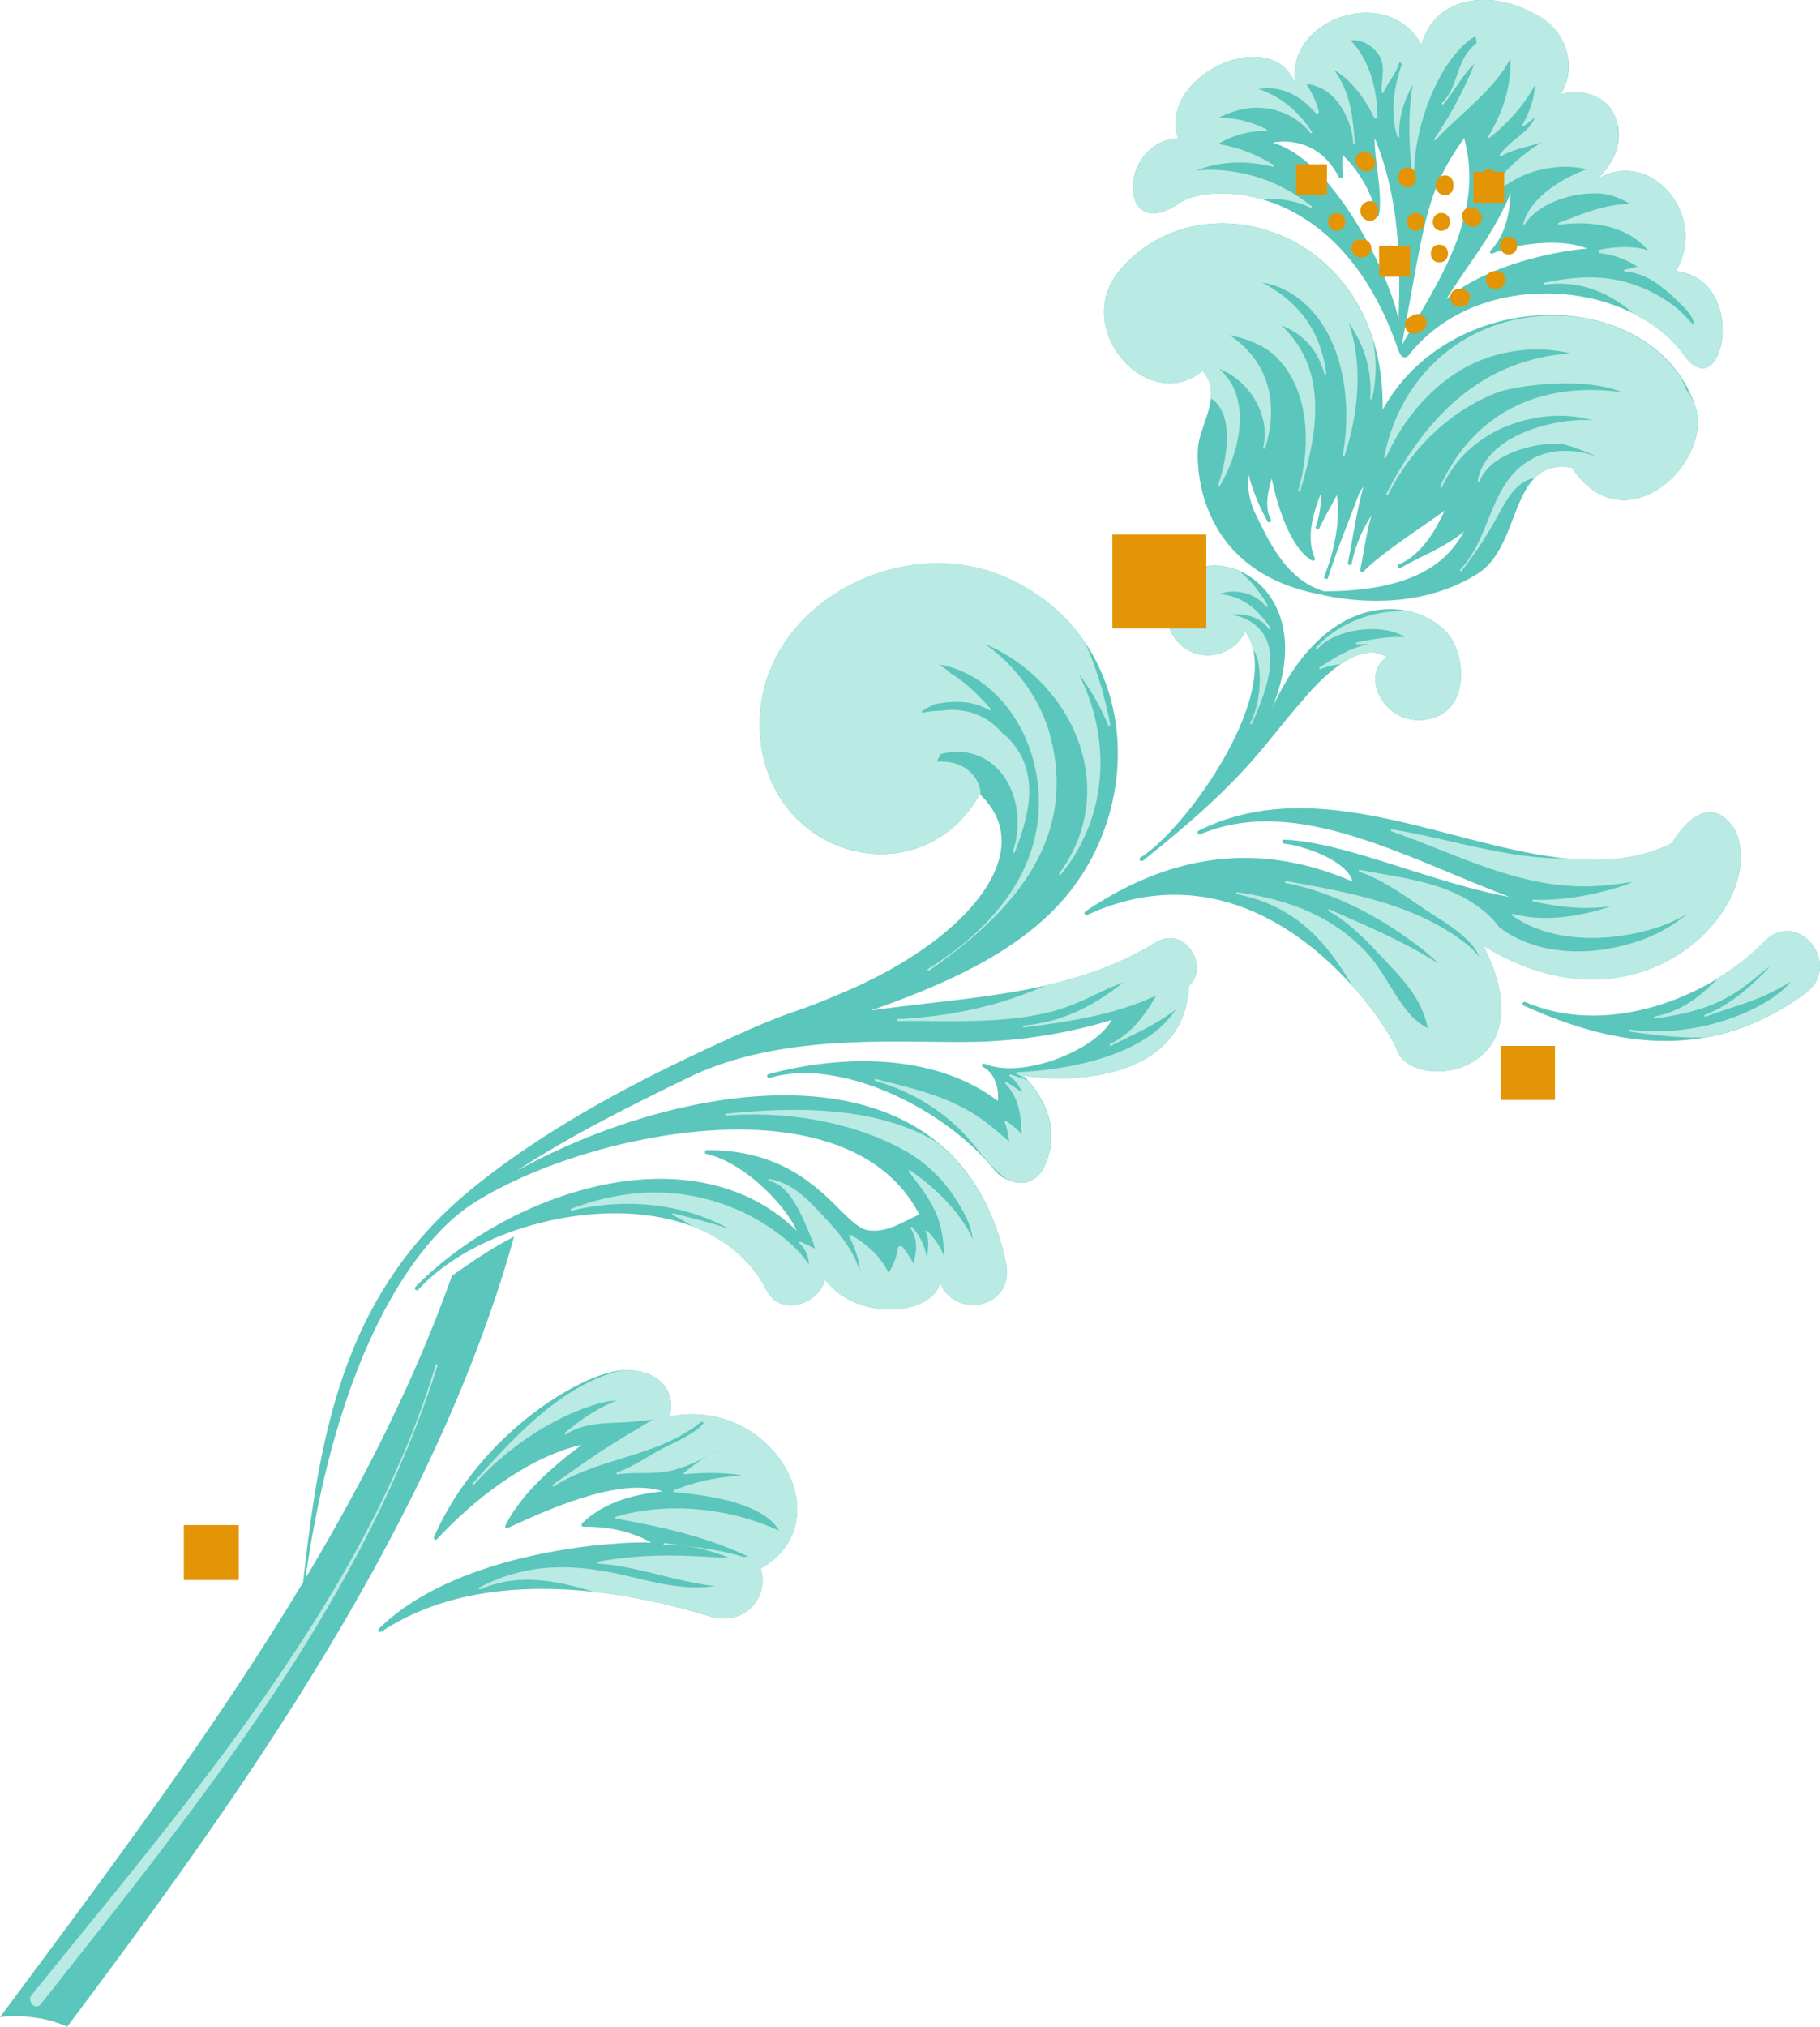 <?xml version="1.0" encoding="UTF-8"?> <svg xmlns="http://www.w3.org/2000/svg" id="Слой_1" data-name="Слой 1" viewBox="0 0 921.1 1025.2"> <defs> <style>.cls-1{fill:#5bc6bb;}.cls-2{fill:#b9eae3;}.cls-3{fill:#e39505;}</style> </defs> <path class="cls-1" d="M359.1,817.6c18.09,5.44,30.48-9.94,25.84-24.12,42.16-23.83,6.13-87.36-46-76.9,3.17-12.26-4.42-23.21-21.88-23.5-20.18-.33-73.72,30.88-97.31,84.14-.51,1.15.52,2.38,1.41,1.42,17.53-19,45.16-41.35,73.22-47.79-15,11.28-30.1,24.39-38.38,40.37-.58,1.14-.19,2.29,1,1.74,18.9-8.76,56.25-26,78.38-18.55-17.41,1.93-30.55,6.38-40.67,16.1-.67.64-.48,1.74.47,1.75,7.94,0,21.81.82,34.45,8.09-14.34-.82-96.5,3.11-137.77,43.44-1.05,1,0,2.37,1.2,1.58C251.31,786.91,333.64,809.94,359.1,817.6Z" transform="translate(0 -0.01)"></path> <path class="cls-1" d="M228.75,645.34c-18.87,53-44.61,103.72-74.18,153.14,21-145.93,75.28-182.4,80.58-186.78,52.18-36.88,192.86-69.45,230.11,2.68-8.66,3.82-16.17,9.28-25.82,8-13.8-1.92-27.8-40.75-81.44-40.57-1.29,0-1.79,1.64-.53,1.93,20.25,4.61,40.78,27.21,45.71,38.79C350.44,571.43,257.64,602.76,210.25,651c-.9.92.55,2.37,1.42,1.41,39.32-43,145.52-59.43,176.19.16,7.36,14.31,26.84,6.69,29.65-5.28,16.65,21.79,54.15,18,58.31,1.68,7.5,18.71,38.22,12.87,33.26-10.37-24.9-116.62-164-92.59-247.7-46.21,27.8-18.29,59.06-33.64,86.66-47.11C400,519.92,465,529,502.13,526.71A256.74,256.74,0,0,0,562.54,516c-7.55,14.74-44.12,29.9-63.54,22.38-2.69-1-2.22,1.1-1.2,1.61,5.66,2.81,7.89,10.9,7.22,16.7a2.1,2.1,0,0,1-.06.24C473.24,532.77,426.47,533.3,389,543.38a1,1,0,0,0,.53,1.93c34.79-10.51,87.95,14.65,113.75,46.55,6.6,7.85,19.61,10.07,25.22-1.65C535,576.71,533.32,560,517.85,544c18.17,3.5,81.31,5.1,83.91-45.29,10.8-10-2.47-30.86-16.84-22-43.88,27-94.64,27.38-144.13,34.47,35.81-12.68,70.59-27.75,94.19-52.67,47.76-50.41,41-139-28.16-167.38-55.51-22.77-130,20-121.7,85.06,7.49,59.17,81.81,77,110.76,25.63,29.94,28-4.22,71.38-64.53,98.25-33.83,14.77-25.75,8.79-59.45,24-46.23,20.87-95.21,46-134.48,78.47-63.3,52.28-75.57,122-84,197.83C108.14,875.7,53.84,948,0,1020.39a54.64,54.64,0,0,1,15.64,0A58.76,58.76,0,0,1,34,1025.21l1.17-1.54c89.34-119.09,184.7-253.91,225-398.08C249.14,631.19,238.9,638.25,228.75,645.34Z" transform="translate(0 -0.01)"></path> <path class="cls-1" d="M878.05,419.76c-10.56-16.48-23.15-7.47-31.64,6.32-.13.2-.29.34-.41.54-67.68,33.33-160.11-46-239.38-6.4-1,.49-.28,2.27.77,1.83,48.24-20.31,103,11.39,156.58,31.67-39.84-7.3-83.21-27.8-114-28.94-1.32,0-1.24,1.85,0,2,12.86,1.59,32.52,9.83,34.51,19.19l-1.32-.61c-47.64-20.17-92-12.6-133.82,15.7a1,1,0,0,0,1,1.73C640,421.61,702.21,518,707,531.22c8,22.06,77.16,12.89,43.75-52.78C831.78,528.25,895.82,456.58,878.05,419.76Z" transform="translate(0 -0.01)"></path> <path class="cls-1" d="M608.58,187.61c10.58,11.47-1.26,27.1-2.26,38.73-1,12.15,1.17,63.58,63,74.56.07,0,.09-.06.15,0s0,.13.09.15c25.87,5.43,55.11,3.91,78.49-11,22.38-14.26,15.71-58.84,47.5-53.46,27,40.45,72-3.3,62.38-31.22-21.18-61.67-123.34-61.66-158.18,2,1.51-91.21-91.82-119.45-132.82-70.86C541.44,166.63,581.64,210.31,608.58,187.61ZM643.64,242c.6,3.47,6.77,33.36,20.11,41.45.81.49,2.07,0,1.67-1-4.3-10.19-1.3-21.68,3-32.57a43.52,43.52,0,0,1-2.53,16.58c-.39,1.06,1.35,1.8,1.83.78,2.76-5.85,5.92-11.23,8.81-16.75,1.54,8.78.44,24.06-6.35,41.19a1,1,0,0,0,.67,1.15l.1,0a.8.8,0,0,0,1.08-.37.92.92,0,0,0,.08-.27c4.51-14.07,10.46-28.34,15.79-42.7.7-1.18,1.47-2.32,2.21-3.49-3.52,12.21-5.15,24.91-7.93,38.6-.26,1.27,1.7,1.79,1.92.54a69.12,69.12,0,0,1,10-24.35c-2.68,8.85-3.68,18-5.68,27.4-.2.9,1,1.78,1.67,1,7.2-8.34,35.77-26.67,41-30.88-5.45,12.12-12.85,22.9-23.08,27.18-1.35.56-.48,2.54.77,1.82,11.19-6.43,22.11-10.16,32.13-18.43-6.38,11.46-20.13,30.28-70.74,30.22-18.92-5.49-27.94-25.13-34.46-38.49a38.53,38.53,0,0,1-3.92-20.79,105,105,0,0,0,9.74,24,1,1,0,0,0,1.72-1C640,257.12,641.48,249.31,643.64,242Z" transform="translate(0 -0.01)"></path> <path class="cls-1" d="M597.07,102.61c13.57-9.51,80.45-13.19,110.57,74.32,1.36,4,3.55,5,5.48,2.57,35.22-44.56,111.48-38.18,139.15.17,19.72,27.32,33.37-38.29-4.18-42.52,16.9-27.39-12.45-63.27-40-46.39C830.55,70.49,816.37,41,790,47.64c22.5-40.63-58.09-70-70.62-25C702.49-8.61,650,9.51,655.62,42.64c-11.52-31.25-70-4.38-59.38,27.26C565.22,72.06,565.82,124.51,597.07,102.61Zm167.51-5c-.59,3.07,0,18.91-10.6,29.58-.2.21.16.36.26.55s0,.27.17.37a.89.89,0,0,0,.56.09c.26,0,.3.15.45.07,7.22-3.61,32.55-8.77,47.79-2.51-19.47,1.67-52.43,9.45-71.31,25.7,13.09-20.7,23.86-32.79,32.68-53.89ZM741,69.93c10.92,39.83-14.61,74.57-31.61,104.83C721.24,112,721.24,97.57,741,69.89ZM677.52,89.46c.51,1,2,.89,2-.26-.26-3.75-.19-7.35-.09-10.88A63.32,63.32,0,0,1,696.64,108c.55,2.16,1.09,2.08,1.47-.6,1.49-10.56-2.82-29.09-2.32-37.48,13.25,32.53,12.86,65.19,12,92.4-2.32-17.62-30.94-80.7-63.63-90.09.37-.18,21.66-5.18,33.36,17.22Z" transform="translate(0 -0.01)"></path> <path class="cls-1" d="M913.4,502.76c20.06-14.58-3.6-43.73-20.45-26.5C864,506,812.11,524.51,772,506.89c-1.16-.51-2.18,1.19-1,1.73C820,530.92,867.3,536.22,913.4,502.76Z" transform="translate(0 -0.01)"></path> <path class="cls-1" d="M725,363.25c15.75-4.45,17.08-24.12,11.17-37.27-9.5-21.18-61.17-36.48-92.62,32.83,27.45-66-35.63-90.16-50.78-59.63-7.78,15.69,3.81,34.46,21.48,32.07a21.14,21.14,0,0,0,16-11.8c20.55,29.17-29.39,99.61-53,114.32-1.2.75.07,2.49,1.22,1.58,20.45-16.38,39.36-32.27,56.66-52.15,8.09-9.3,15.51-19.19,23.69-28.41,3.4-4.14,27.06-33,43.08-22.36C687.49,341.58,701.38,369.93,725,363.25Z" transform="translate(0 -0.01)"></path> <path class="cls-2" d="M140,463.58a6.5,6.5,0,0,1,.05-1c-.13.27-.25.54-.37.8C139.84,463.39,139.9,463.53,140,463.58Z" transform="translate(0 -0.01)"></path> <path class="cls-2" d="M385.12,376.14c7.49,59.17,81.81,77,110.76,25.63.14.14.23.29.37.42a17.76,17.76,0,0,0-.2-3.09c-2.89-10.52-12.14-14.39-21.89-13.81.41-.92,1.09-2.31,1.84-3.79a44.85,44.85,0,0,1,7.72-1.25c26.06,0,36.52,28.7,28.83,50.58-.22.62.73.85,1,.27,7.82-19.65,13.09-41.56-4-58.39-.79-.78-1.71-1.39-2.55-2.11a31.91,31.91,0,0,0-12.07-8.93,34.5,34.5,0,0,0-18.44-2.15,42.48,42.48,0,0,0-9.66,1.11l-.43-.63a41.15,41.15,0,0,1,6.61-3.77c9.38-1.76,19.18-2.08,27.75,3.07a.49.49,0,0,0,.68-.18.51.51,0,0,0-.07-.6c-6.44-7-12.29-13.09-19.87-17.67a41.08,41.08,0,0,0-6.27-4.63c1,.17,1.76.17,2.76.39a55.12,55.12,0,0,1,26,14.76c13.68,13.33,21,32.5,21.7,51.39,1.48,39.07-25,68.06-56,87.37-.55.34,0,1.22.51.86,40.11-27.86,75.1-64.24,61.63-117.65-4.81-19.07-17.36-36.45-33.45-47.6C542.56,344.31,567.72,399,536,441.92c-.33.45.43,1,.79.61,25-30.56,25.13-70.22,9.15-101.66a115.34,115.34,0,0,1,14.91,26,.52.52,0,0,0,1-.26,181.78,181.78,0,0,0-12.47-41.1,92.33,92.33,0,0,0-42.46-34.4C451.31,268.31,376.87,311,385.12,376.14Z" transform="translate(0 -0.01)"></path> <path class="cls-2" d="M375.93,613.19c-28.55-13.2-57.77-12.66-86.73-1.76a.52.52,0,0,0,.27,1c25.67-6.37,54.19-4.06,77.73,8.28.6.32,1.2.71,1.8,1-9.21-3.24-18.56-5.46-28.14-7.86-.52-.13-.92.69-.38.92a56.56,56.56,0,0,1,10.2,5.82c15.85,6.07,29.14,16.35,37.18,32,7.36,14.31,26.84,6.69,29.65-5.28,16.65,21.79,54.15,18,58.31,1.68,7.5,18.71,38.22,12.87,33.26-10.37-6-28-18.62-47.64-35.38-61.06-30.54-18.2-71.71-17.65-106.14-14.18-.63.07-.64,1.06,0,1,30-2.47,64.61,3,91.12,18.12C471.76,590,481,600.72,488,613.89a38.66,38.66,0,0,1,4.37,13c-6.58-14.26-19.77-26.77-31.85-34.85-.48-.32-.87.35-.57.73,6.64,8.46,13.6,17.3,16.12,28a76,76,0,0,1,1.81,14.88,36.66,36.66,0,0,0-8.69-13c-.4-.37-1.11.12-.78.61,1.82,2.71,1.57,8,.61,12.92a29.21,29.21,0,0,0-7.4-15.42.47.47,0,0,0-.66,0,.49.49,0,0,0-.08.55c4,6.8,2.82,12.25,1.4,17.84a55.09,55.09,0,0,0-5.54-8.39,1.41,1.41,0,0,0-2,0,1.36,1.36,0,0,0-.36.61,28.9,28.9,0,0,1-4.7,12.49c-3.88-8.32-11.48-15-19.36-19.21a.46.46,0,0,0-.64.18.47.47,0,0,0,0,.46c1.66,3.19,5.53,11.68,5.34,17.69-2.61-10-10.32-19.18-17.09-26.45-8.13-8.73-16.25-18-28.41-20.1-.63-.11-.91.84-.27,1,11,2,17.22,19.3,21.19,28.43a47.27,47.27,0,0,1,2,5.8c-2.49-1.31-5-2.48-7.17-3.44a.5.5,0,0,0-.61.78,15.39,15.39,0,0,1,4.68,10.68C401.71,627.76,385.71,617.76,375.93,613.19Z" transform="translate(0 -0.01)"></path> <path class="cls-2" d="M775.46,232.11c-21.92,11.81-20.42,39.32-36.43,56-.45.47.32,1.2.71.7a194.52,194.52,0,0,0,18.32-28c4.42-8,9.42-17.54,18.58-18.9,4.34-4.43,10.12-6.83,18.89-5.34,27,40.45,72-3.3,62.38-31.22-.65-1.87-1.59-3.52-2.38-5.28a32.76,32.76,0,0,0-2.22-3.13,36,36,0,0,0-2.46-5.53c-11.5-17.59-30.91-28-52.55-31a97.34,97.34,0,0,0-24,0c-38.85,5.18-66.38,33.31-73.76,70.77-.11.51.67.94.91.38,8.42-19.13,23-36.7,41.73-46.49A76.91,76.91,0,0,1,783.64,177a84.45,84.45,0,0,1,11.52,1.82c-2.25.12-4.44.28-6.46.54-42.25,5.42-68.45,34.2-87,70.27-.29.57.58,1.08.87.51,11.78-23.13,30.58-41.94,55-51.49,9.48-3.71,45-8.31,63.88,0-1.55-.3-3.09-.57-4.64-.73-39.4-4.17-71.45,12.1-87.87,48-.26.58.61,1.09.87.51,8.75-19.5,27-31.5,47.71-35.06a64.92,64.92,0,0,1,28.38,1.17c-21-1.13-54.37,8.39-58,30.7a.47.47,0,0,0,.39.54.48.48,0,0,0,.51-.29c5.26-13.88,28-19.78,41-19,2.07.11,11.62,3.26,19.29,6.93C798.16,227,785.64,226.66,775.46,232.11Z" transform="translate(0 -0.01)"></path> <path class="cls-2" d="M239.75,751.23c14.45-16.31,34.31-30.59,54.77-38.4a83.44,83.44,0,0,1,13.12-3.91,37.54,37.54,0,0,1,4.5-.34c-.32.11-.64.16-1,.29-9.78,4-17.2,9.37-25.3,15.93-.44.35.14,1.09.61.78,11-7.19,24.59-5.12,37-6.7,2.2-.28,4.52-.5,6.84-.77-6,3.8-12.23,7.32-18,10.9-11.22,6.92-21.69,14.49-32.47,22-.52.37,0,1.22.51.87,23.62-15,52.48-14.63,74.71-32.74.19.06.34.17.53.23s.39.08.6.14c-2.11,4.37-14.8,10.27-18,11.79-8.74,4.15-16.62,10.28-25.82,13.51a.5.5,0,0,0-.36.63.51.51,0,0,0,.63.37c9.59-1.35,19.39.38,28.8-2.29a77.93,77.93,0,0,0,21.58-10l.36.07A95.5,95.5,0,0,0,346.2,745a.47.47,0,0,0,.33.8,130.22,130.22,0,0,1,24.58-.13,30.76,30.76,0,0,1,4.36.83,103.74,103.74,0,0,0-34.37,7.37.46.46,0,0,0-.31.59.45.45,0,0,0,.44.33c15.52,1.5,43,4.83,52.37,18.37.27.39.44.75.68,1.14-25.34-11.64-56.85-14.74-82.57-7-.41.12-.48.82,0,.9,20.35,3.63,40.48,8,59.62,15.95,2.41,1,4.83,2.12,7.26,3.24-.79.09-1.58.14-2.37.2-13.21-4.11-25.93-5.08-39.82-7-.75-.1-.83,1-.13,1,10.64-.68,22.11,2.3,32.57,6.33-2.09,0-4.17,0-6.29-.13-20.91-1.34-39-1.6-59.74,2.21-.58.11-.39,1,.14,1,20.72,1.5,38.89,9.14,58.74,11.31a2.82,2.82,0,0,0-.31.07c-19.63,2.81-37.54-4.62-56.48-7.75-22.47-3.71-42.22-2.06-62.33,8.47-.59.3-.07,1.11.5.86,19.35-8.28,38.42-4.5,57.47,1.3a329.07,329.07,0,0,1,58.58,12.35c18.09,5.44,30.48-9.94,25.84-24.12,42.16-23.83,6.13-87.36-46-76.9,3.17-12.26-4.42-23.21-21.88-23.5a35.29,35.29,0,0,0-5,.75c-29.45,7.94-53.56,35.08-73,56.69C238.64,751,239.32,751.76,239.75,751.23Z" transform="translate(0 -0.01)"></path> <path class="cls-2" d="M690.15,480.27c-17.81-18-39.38-25.32-63.85-28.92-.62-.09-.91.84-.27,1,29.5,5.87,45.38,24,58.38,46.48,13,14.57,21,28,22.59,32.39,8,22.06,77.16,12.89,43.75-52.78,81,49.84,145.07-21.83,127.3-58.68-10.56-16.48-23.15-7.47-31.64,6.32-.13.2-.29.34-.41.54-16.41,8.08-34.3,9.47-53.08,7.6-29.56.51-59.35-10-88.35-14.66a.51.51,0,0,0-.63.37.5.5,0,0,0,.36.63c38.64,13.53,70.56,32.36,113,26.83,2.72-.36,5.71-.8,8.86-1.32-1.34.58-2.64,1.29-4,1.75-13.89,4.61-31.4,8-46,7.26a.5.5,0,0,0-.13,1c14.18,2.89,26.06,4.27,39.43,2.31-16.32,5.48-34.38,8.11-49.72,3.9a.48.48,0,0,0-.56.36.47.47,0,0,0,.2.49c20.38,14.54,51,13.45,73.92,5.84a84.25,84.25,0,0,0,14.3-6.45,77.44,77.44,0,0,1-22.87,13c-23.77,8.46-52,8.59-71.94-6.48a43.5,43.5,0,0,0-5.48-6.18c-18.42-16.69-41.79-18.25-65-22.83a.51.51,0,0,0-.63.37.5.5,0,0,0,.36.63c14.66,5.14,26.59,15,39.52,23.15,6.37,4,17.66,11.34,21.12,19.81a48.92,48.92,0,0,0-5-5.24c-25.87-21.27-60.86-27.35-92.73-33.06-.63-.11-.9.84-.27,1,21.48,4.11,42.29,14.31,60.11,26.84,6,4.18,12.26,8.81,17.5,14.26-2.84-2-5.78-3.8-8.71-5.48-15.14-8.68-30.76-15.15-46.62-22.26-.57-.26-1.07.55-.5.86,12.1,6.7,22,18,31.37,28,9.19,9.76,15.9,18,18.77,31.15a29.86,29.86,0,0,1-10-8.17C704.22,501.76,699.54,489.76,690.15,480.27Z" transform="translate(0 -0.01)"></path> <path class="cls-2" d="M584.92,476.66c-17.41,10.71-35.93,17.14-55,21.56-23.38,10.34-47.38,15.9-75.53,17.28a.5.5,0,0,0,0,1c25.85-.26,53.06,1.71,78.37-4.9,9.81-2.56,18.48-7,27.62-11.31,2.77-1.29,5.52-2.31,8.27-3.38-14.59,11.46-30.27,20.06-50.49,21.85-.64.06-.63,1.08,0,1,22.38-2.8,46.27-6.36,67.06-16.22-5.79,10-12.54,19.38-23.43,24.63-.58.28-.07,1.16.51.87,11-5.59,23-10.71,32.73-18.33-15.46,23.63-54.52,30.48-80.12,31.7a.47.47,0,0,0-.45.5.44.44,0,0,0,.21.38,48.15,48.15,0,0,0,4.59,2.33c-.49-.55-.87-1.09-1.4-1.64,18.17,3.5,81.31,5.1,83.91-45.29C612.56,488.68,599.29,467.83,584.92,476.66Z" transform="translate(0 -0.01)"></path> <path class="cls-2" d="M443,546.82c17.91,4.94,35.52,15.65,47.65,29.79,6.58,7.68,11.79,14.95,19,20.13,6.63,3.12,14.7,2.06,18.81-6.53,6.13-12.81,4.81-28.54-8.55-43.77-2.66-1-5.47-1.94-8.39-2.86-.58-.18-.82.6-.39.91a18.81,18.81,0,0,1,6.16,8.1c-2.62-1.81-5.27-3.56-7.85-5.22-.49-.32-1,.38-.61.78,7.13,7.49,7.82,16.43,8.28,25.59a39.58,39.58,0,0,0-8-6.65c-.43-.29-.8.26-.64.64,1.38,3.17,1.66,6.6,2.37,9.76-3.17-2.54-6.23-5.25-9.38-7.81-17.55-14.28-36.79-18.43-58.19-23.82a.51.51,0,0,0-.59.39A.5.5,0,0,0,443,546.82Z" transform="translate(0 -0.01)"></path> <path class="cls-2" d="M597.07,102.61c6-4.22,22.54-7.24,41.67-1.72,8.34-.59,16.69.35,24.48,4.2a.51.51,0,0,0,.69-.18.51.51,0,0,0-.19-.69c-14.52-11.16-29-17-47.4-18.19a66,66,0,0,0-10.8.26c1.57-.58,3.12-1.23,4.75-1.69,11.35-3.21,22.48-3,33.91-.25a.47.47,0,0,0,.58-.33.49.49,0,0,0-.22-.53,75.07,75.07,0,0,0-28.07-10.67,73.8,73.8,0,0,1,6.74-3.28,43.63,43.63,0,0,1,17.56-3.19.46.46,0,0,0,.46-.48.44.44,0,0,0-.22-.39c-6.74-3.45-15.79-6.12-24.23-5.94a55.48,55.48,0,0,1,10.27-3.85c13.15-3.52,27.75.87,36.15,11.64.35.45,1.1-.13.79-.6-7.26-11-16.29-18.14-27.11-21.7,11.46-2,21.75,3.6,29,12.26.63.76,1.77-.07,1.56-.91a43.08,43.08,0,0,0-6.44-14A25.59,25.59,0,0,1,671.07,46c8,5.33,13.41,17.09,13.75,26.51,0,.65,1.06.63,1,0-1.34-13-2-24.42-9.65-35.68-.32-.47-.74-1-1.1-1.43,9,5,16.45,15.64,20.36,24.09.4.86,1.76.41,1.75-.47-.29-14.08-3.9-28.28-13.64-38.6,5.33-.25,9.7,1.59,13.46,6.27,4.93,6.13,1.89,12.8,2.29,19.92,0,.42.66.7.87.24,2.5-5.51,6.66-9.9,8.18-15.66a14.69,14.69,0,0,1,1.11,1.39c-4.21,12-6,24.92-2.18,36.63.16.48,1,.43.92-.12-.55-9.19,2.36-18.09,6.81-26.25-2.5,15-2,31-.28,44.54.08.62,1,.67,1,0,0-21.42,10.93-54.76,29.2-68a19,19,0,0,1,1.82-1,22.37,22.37,0,0,1,.57,3.45,24.17,24.17,0,0,0-5.67,6.34c-4.69,7.53-5.11,17.54-11.8,23.8-.48.45.28,1.19.7.71,5-5.72,9.56-14.67,15.5-20.34a70.78,70.78,0,0,1-3.44,8.42,196.68,196.68,0,0,1-16.69,29.43c-.33.46.4,1,.78.6C738.36,58,756.52,45.31,764.46,29.52c0,1.92,0,3.81-.1,5.34-.58,12.34-4.81,23.72-11.16,34.22-.3.49.34.88.74.57,8.64-6.81,17.27-16.14,22.9-26.66-.28,7.08-2.86,14-6.33,20.09a.46.46,0,0,0,.18.64.47.47,0,0,0,.46,0,55.67,55.67,0,0,0,6.1-4.71c-1.18,1.84-2,3.84-3.59,5.48-4.77,5-10.69,8.16-14.64,13.93-.27.4.26.87.65.64,6.43-3.75,13.82-4.71,20.74-7.16-12.5,7.5-23.26,18.52-28.18,28.94-.21.46.35,1,.74.57,10.33-10.56,22.75-16.4,37.62-17A44,44,0,0,1,803,85.65c-13.46,4.93-28.49,14.67-32.06,27.39a.46.46,0,0,0,.3.59.47.47,0,0,0,.56-.22c7.59-12.26,30.25-18,43.28-14.6a39.11,39.11,0,0,1,9.82,4.31c-12.6.19-23.78,5-35.86,9.57a.52.52,0,1,0,.26,1c12.38-1.69,26.52-.59,37.23,6.35a43.87,43.87,0,0,1,7.6,6.6c-7.74-2.52-18-1.67-24.32-.35-.86.18-.92,1.68,0,1.81a43.93,43.93,0,0,1,18.65,6.66l.23.16c-2.11.47-4.22,1-6.31,1.48a.51.51,0,0,0-.44.57.51.51,0,0,0,.57.43c11.49.83,19.91,8.41,27.64,16,2.8,2.75,5.75,5.37,6.89,9.3a14,14,0,0,1,.26,1.82c-3.29-3.17-6.33-6.92-10-9.7a73.09,73.09,0,0,0-19.66-10.58c-15.53-5.54-30.32-4.44-46.13-1.22-.65.14-.35,1,.26,1,18-2.42,33.11,4.14,45.37,15,10.11,5.17,18.87,12.07,25.08,20.69,19.72,27.32,33.37-38.29-4.18-42.52,17-27.43-12.4-63.31-39.92-46.43,9.12-8.24,12-17.92,10.61-26.17-.79-13.13-13.9-20.71-28.74-17,9-16.35,1.74-34.83-15.43-41.62-19.65-10.46-48.15-8.65-55.19,16.62C702.49-8.61,650,9.51,655.62,42.64c-11.52-31.25-70-4.38-59.38,27.26C565.22,72.06,565.82,124.51,597.07,102.61Z" transform="translate(0 -0.01)"></path> <path class="cls-2" d="M220.49,690.51C185.32,808.13,91.79,915.38,16,1009.21c-2.64,3.27,2,7.94,4.64,4.64,77.75-98.5,162.69-202,200.82-323.07a.5.5,0,0,0-1-.27Z" transform="translate(0 -0.01)"></path> <path class="cls-2" d="M666.72,328.44c8.56-10.27,32.22-13.45,43.86-6.43.09.06.19.17.28.23-8.11-.32-16.59,1.17-24.24,2.71-.54.11-.43,1.06.13,1a36.79,36.79,0,0,1,5.75,0c-9.22,1.69-16.23,6.38-24.57,11.59a.49.49,0,0,0-.16.69.5.5,0,0,0,.67.17,36.52,36.52,0,0,1,10.2-2.38c7.64-5.16,16.14-8.29,23.2-3.61-14.35,9.15-.46,37.5,23.15,30.82,15.75-4.45,17.08-24.12,11.17-37.27-3.38-7.54-12.15-14.25-23.4-16.75-17.24-1-35.84,6-46.75,18.5C665.64,328.22,666.31,328.93,666.72,328.44Z" transform="translate(0 -0.01)"></path> <path class="cls-2" d="M640.83,306.9c.37.44,1.07-.13.79-.61-3.86-6.62-8.73-13-14.63-17.44-13-5.55-27.86-2.51-34.23,10.33-7.78,15.69,3.81,34.46,21.48,32.07a21.14,21.14,0,0,0,16-11.8,25.64,25.64,0,0,1,3.74,9,11.48,11.48,0,0,1,1.77,3.1c3.46,9,1.73,26-3,34-.33.57.62,1.09.87.51,5.49-12.65,15-34.27,4.63-46.86a21.74,21.74,0,0,0-15.84-8.12c7.23-1.17,15.54,1.07,19.74,7.11.36.52,1.22,0,.86-.51-6.42-9.7-15-16.7-26.42-17.1C625.13,297.7,634.79,299.58,640.83,306.9Z" transform="translate(0 -0.01)"></path> <path class="cls-2" d="M608.58,187.61c3.89,4.22,4.72,9,4.2,13.94.15.1.31.13.45.23,12.27,8.49,7.19,32.61,3.12,43.92-.18.51.59.8.86.36,8.53-14.24,14.85-36.41,6-52a33.29,33.29,0,0,0-6.08-7.4l.42.15c14.86,6,25.61,23.44,21.73,39.56a.52.52,0,1,0,1,.26c7-21.82,2.15-44-18.08-57.08,9.24,1.77,17.72,5.32,23.18,10.56C663,197,663.5,226,657.08,247.91a.52.52,0,1,0,1,.26c8.64-28.49,14.57-61-9.54-83.52,10.15,4,18.27,11.53,21.7,24.59a.51.51,0,0,0,1-.13c-2.67-21.18-13.44-36.18-32.44-46.19a43.47,43.47,0,0,1,9.79,2.87c30.2,14.3,36.43,54.49,31,84.23a.52.52,0,1,0,1,.26c7.32-22.51,9-46.53,2-66.85a57.64,57.64,0,0,1,10.89,38.15.47.47,0,0,0,.92.12,69.94,69.94,0,0,0,.37-30c-19.65-62-92.69-76.73-127.71-35.22C541.44,166.63,581.64,210.31,608.58,187.61Z" transform="translate(0 -0.01)"></path> <path class="cls-2" d="M893,476.21A122.35,122.35,0,0,1,870.35,494c-8.89,9.17-18.27,17.29-32.91,20.25-.64.13-.35,1.06.27,1,15.21-2.28,28.68-5.22,41.71-13.84,5.64-3.72,10.7-8.35,16.08-12.42-.56.68-1.1,1.46-1.69,2.06-8.54,8.67-19.25,18-30.87,22.24-.6.22-.33,1.19.27,1,12.16-4.54,24.29-7.36,35.85-13.63,2.25-1.23,4.77-2.54,7.31-4-5.48,6.25-13.06,10.9-20.34,14.35a112.59,112.59,0,0,1-61.14,9.84c-.55-.08-.68.9-.13,1,12.48,1.82,25.16,3.22,37.69,3,17.16-3,34.14-9.9,51-22.12C933.46,488.13,909.8,459,893,476.21Z" transform="translate(0 -0.01)"></path> <path class="cls-3" d="M696.42,103.07a4.25,4.25,0,0,0-3-1.32,5,5,0,0,0-3.37,1.32,4.88,4.88,0,0,0-1.51,3.18v1a5,5,0,0,0,1.57,3.19,4.88,4.88,0,0,0,3.26,1.32,4.12,4.12,0,0,0,3-1.31,4.55,4.55,0,0,0,1.13-3.19v-1A4.39,4.39,0,0,0,696.42,103.07Z" transform="translate(0 -0.01)"></path> <path class="cls-3" d="M734.42,90.07a4.25,4.25,0,0,0-3-1.32,5,5,0,0,0-3.37,1.32,4.88,4.88,0,0,0-1.51,3.18v1a5,5,0,0,0,1.57,3.19,4.85,4.85,0,0,0,3.31,1.31,4.12,4.12,0,0,0,3-1.31,4.55,4.55,0,0,0,1.13-3.19v-1A4.42,4.42,0,0,0,734.42,90.07Z" transform="translate(0 -0.01)"></path> <path class="cls-3" d="M728.49,123.76c-5.79,0-5.8,9,0,9S734.29,123.76,728.49,123.76Z" transform="translate(0 -0.01)"></path> <path class="cls-3" d="M708.64,130.32a4.45,4.45,0,0,0-3.18-1.07h-1a4.45,4.45,0,0,0-3.18,1.07,4.3,4.3,0,0,0-1.32,3.06,5,5,0,0,0,1.32,3.37,4.89,4.89,0,0,0,3.18,1.5h1a4.91,4.91,0,0,0,3.18-1.56A4.6,4.6,0,0,0,710,133.5,4.51,4.51,0,0,0,708.64,130.32Z" transform="translate(0 -0.01)"></path> <path class="cls-3" d="M763.49,119.76c-5.79,0-5.8,9,0,9S769.29,119.76,763.49,119.76Z" transform="translate(0 -0.01)"></path> <path class="cls-3" d="M742.64,147.32a4.45,4.45,0,0,0-3.18-1.07h-1a4.45,4.45,0,0,0-3.18,1.07,4.3,4.3,0,0,0-1.32,3.06,5,5,0,0,0,1.32,3.37,4.89,4.89,0,0,0,3.18,1.5h1a4.91,4.91,0,0,0,3.18-1.56A4.6,4.6,0,0,0,744,150.5,4.51,4.51,0,0,0,742.64,147.32Z" transform="translate(0 -0.01)"></path> <path class="cls-3" d="M721.42,161.08a4.58,4.58,0,0,0-2.69-2.07,4.9,4.9,0,0,0-3.46.45l-2,1a4.5,4.5,0,0,0,1.08,8.22,4.92,4.92,0,0,0,3.47-.45l2-1a4.48,4.48,0,0,0,1.63-6.12l0,0Z" transform="translate(0 -0.01)"></path> <path class="cls-3" d="M715.42,86.07a4.25,4.25,0,0,0-3-1.32,5,5,0,0,0-3.37,1.32,4.88,4.88,0,0,0-1.51,3.18v1a5,5,0,0,0,1.57,3.19,4.85,4.85,0,0,0,3.31,1.31,4.12,4.12,0,0,0,3-1.31,4.55,4.55,0,0,0,1.13-3.19v-1A4.42,4.42,0,0,0,715.42,86.07Z" transform="translate(0 -0.01)"></path> <path class="cls-3" d="M664.49,86.76c-5.79,0-5.8,9,0,9S670.29,86.76,664.49,86.76Z" transform="translate(0 -0.01)"></path> <path class="cls-3" d="M676.49,107.76c-5.79,0-5.8,9,0,9S682.29,107.76,676.49,107.76Z" transform="translate(0 -0.01)"></path> <path class="cls-3" d="M748.64,107.07l-1-1a4.66,4.66,0,0,0-3.18-1.32,4.57,4.57,0,0,0-3.18,1.32,4.51,4.51,0,0,0-1.32,3.18,4.71,4.71,0,0,0,1.32,3.19l1,1a4.65,4.65,0,0,0,3.21,1.32,4.59,4.59,0,0,0,3.15-1.32,4.54,4.54,0,0,0,1.32-3.19A4.66,4.66,0,0,0,748.64,107.07Z" transform="translate(0 -0.01)"></path> <path class="cls-3" d="M753.49,85.76c-5.79,0-5.8,9,0,9S759.29,85.76,753.49,85.76Z" transform="translate(0 -0.01)"></path> <path class="cls-3" d="M694.64,79.07l-1-1a4.66,4.66,0,0,0-3.18-1.32,4.57,4.57,0,0,0-3.18,1.32A4.51,4.51,0,0,0,686,81.25a4.71,4.71,0,0,0,1.32,3.19l1,1a4.51,4.51,0,0,0,6.36,0A4.54,4.54,0,0,0,696,82.25,4.66,4.66,0,0,0,694.64,79.07Z" transform="translate(0 -0.01)"></path> <path class="cls-3" d="M716.49,107.76c-5.79,0-5.8,9,0,9S722.29,107.76,716.49,107.76Z" transform="translate(0 -0.01)"></path> <path class="cls-3" d="M692.64,122.32a4.45,4.45,0,0,0-3.18-1.07h-1a4.45,4.45,0,0,0-3.18,1.07,4.3,4.3,0,0,0-1.32,3.06,5,5,0,0,0,1.32,3.37,4.89,4.89,0,0,0,3.18,1.5h1a4.91,4.91,0,0,0,3.18-1.56A4.6,4.6,0,0,0,694,125.5,4.51,4.51,0,0,0,692.64,122.32Z" transform="translate(0 -0.01)"></path> <path class="cls-3" d="M760.64,138.32a4.45,4.45,0,0,0-3.18-1.07h-1a4.45,4.45,0,0,0-3.18,1.07,4.3,4.3,0,0,0-1.32,3.06,5,5,0,0,0,1.32,3.37,4.89,4.89,0,0,0,3.18,1.5h1a4.91,4.91,0,0,0,3.18-1.56A4.6,4.6,0,0,0,762,141.5,4.51,4.51,0,0,0,760.64,138.32Z" transform="translate(0 -0.01)"></path> <path class="cls-3" d="M729.49,107.76c-5.79,0-5.8,9,0,9S735.29,107.76,729.49,107.76Z" transform="translate(0 -0.01)"></path> <rect class="cls-3" x="562.99" y="270.4" width="47.5" height="47.5"></rect> <rect class="cls-3" x="93.03" y="771.47" width="27.82" height="27.82"></rect> <rect class="cls-3" x="759.6" y="529.08" width="27.37" height="27.37"></rect> <rect class="cls-3" x="745.68" y="86.94" width="15.62" height="15.62"></rect> <rect class="cls-3" x="697.97" y="124.36" width="15.62" height="15.62"></rect> <rect class="cls-3" x="655.97" y="83.12" width="15.62" height="15.62"></rect> </svg> 